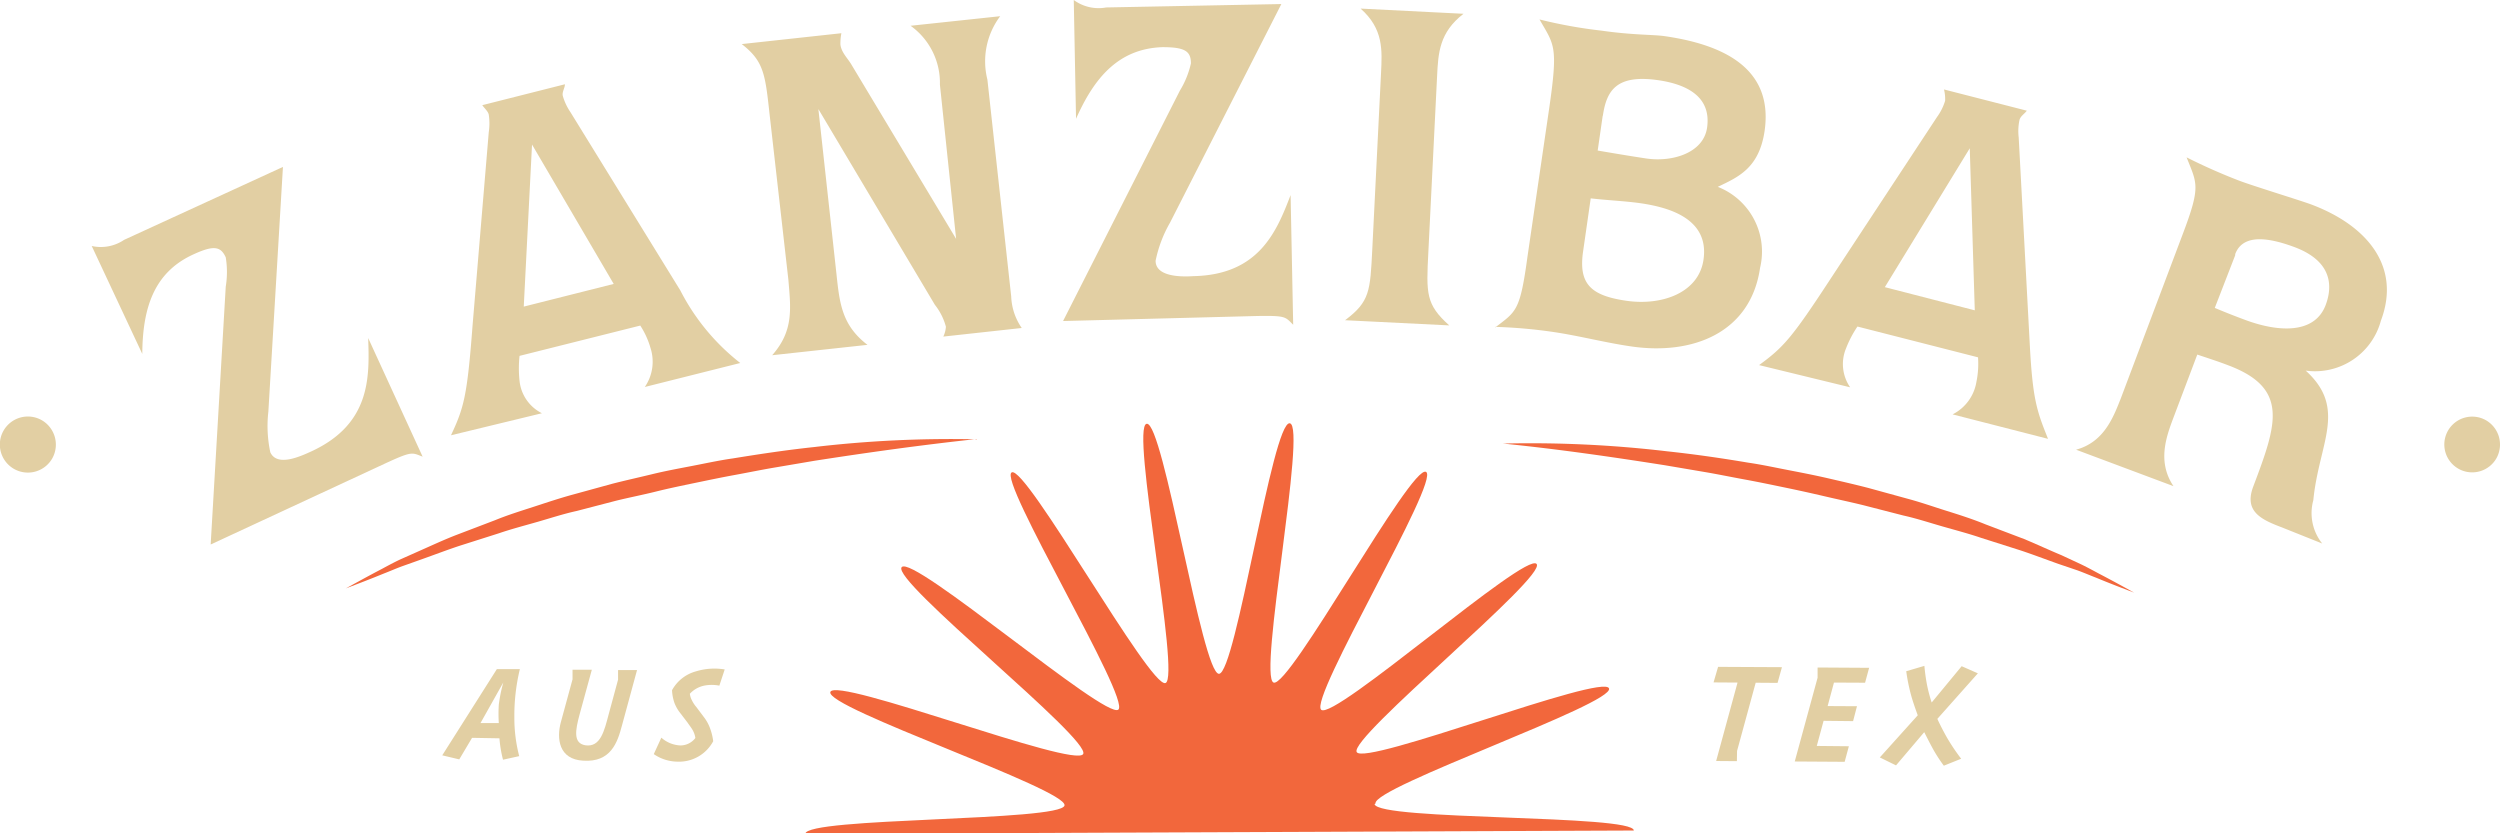<svg id="Layer_1" data-name="Layer 1" xmlns="http://www.w3.org/2000/svg" width="154.27" height="51.42" viewBox="0 0 154.27 51.42">
  <defs>
    <style>
      .cls-1 {
        fill: #e2cfa3;
      }

      .cls-2 {
        fill: #f2673c;
      }
    </style>
  </defs>
  <title>Zanzibar-MainLogo</title>
  <g>
    <path class="cls-1" d="M29.13,45.53l-.79,1.33-1.05-.25,3.37-5.32h1.42a12.23,12.23,0,0,0-.34,3,9.31,9.31,0,0,0,.3,2.37l-1,.22a7.43,7.43,0,0,1-.22-1.32Zm.52-.91h1.13a9,9,0,0,1,0-1.14,9.27,9.27,0,0,1,.28-1.37Z"/>
    <path class="cls-1" d="M38.14,41.94v-.59h1.17l-.93,3.42c-.28,1.06-.69,2.28-2.39,2.17-1.52-.08-1.65-1.38-1.38-2.38l.72-2.64v-.59h1.19l-.75,2.74c-.27,1-.41,1.79.35,1.92.94.14,1.17-.9,1.44-1.91Z"/>
    <path class="cls-1" d="M40.35,46.52l.46-1A1.88,1.88,0,0,0,42,46a1.16,1.16,0,0,0,.91-.46,1.42,1.42,0,0,0-.18-.51c-.09-.15-.18-.26-.31-.45l-.46-.6a2.42,2.42,0,0,1-.34-.6,2.71,2.71,0,0,1-.15-.79,2.4,2.4,0,0,1,1.47-1.16,3.88,3.88,0,0,1,1.78-.12l-.33,1a2.4,2.4,0,0,0-.94,0,1.67,1.67,0,0,0-.88.5,1.1,1.1,0,0,0,.13.41,1.82,1.82,0,0,0,.27.41l.45.6a2.58,2.58,0,0,1,.41.75,3.49,3.49,0,0,1,.18.76A2.39,2.39,0,0,1,41.8,47a2.63,2.63,0,0,1-1.45-.46"/>
    <polygon class="cls-1" points="107.18 46.97 105.9 46.96 107.22 42.12 105.74 42.11 106.02 41.15 109.96 41.17 109.69 42.14 108.34 42.13 107.19 46.34 107.18 46.97"/>
    <polygon class="cls-1" points="115.09 42.13 113.17 42.12 112.78 43.57 114.59 43.58 114.35 44.5 112.53 44.48 112.11 46.03 114.09 46.05 113.83 47.01 110.75 46.99 112.16 41.82 112.16 41.19 115.34 41.21 115.09 42.13"/>
    <path class="cls-1" d="M121.05,41.11l1,.44-2.5,2.81c.19.42.42.85.59,1.15a12.49,12.49,0,0,0,.88,1.31l-1.07.43a9.19,9.19,0,0,1-.69-1.07c-.16-.29-.33-.63-.52-1L117,47.23l-1-.49,2.34-2.6c-.14-.39-.31-.86-.43-1.31a11.69,11.69,0,0,1-.28-1.41l1.12-.33a11.53,11.53,0,0,0,.18,1.26,9.51,9.51,0,0,0,.27,1Z"/>
    <path class="cls-1" d="M13,33.6l.93-15.91a5.58,5.58,0,0,0,0-1.81c-.31-.68-.74-.76-2-.18-2.5,1.14-3.13,3.42-3.15,6.14L5.66,15.18a2.56,2.56,0,0,0,2-.38l9.8-4.5-.9,15.1a7.78,7.78,0,0,0,.12,2.51c.42.91,1.84.26,2.52-.05,3.7-1.7,3.6-4.62,3.52-7l3.36,7.32c-.66-.25-.62-.36-2.27.4Z"/>
    <path class="cls-1" d="M27.83,26.86c.79-1.69,1-2.39,1.33-6.77l1-11.93a3.62,3.62,0,0,0,0-1.09c-.05-.21-.27-.39-.4-.58L34.86,5.2c0,.23-.19.48-.13.72a3.49,3.49,0,0,0,.47,1l6.78,11a13.46,13.46,0,0,0,3.7,4.48l-5.89,1.48a2.75,2.75,0,0,0,.35-2.41,5.07,5.07,0,0,0-.63-1.38l-7.45,1.87a7.21,7.21,0,0,0,0,1.54,2.52,2.52,0,0,0,1.38,2Zm5-17.94-.51,10,5.55-1.4Z"/>
    <path class="cls-1" d="M47.65,21.92c1.33-1.51,1.15-2.86,1-4.65L47.49,7.06c-.27-2.49-.36-3.29-1.72-4.34l6.15-.67a3.37,3.37,0,0,0-.06.7c.06.5.46.85.7,1.27L59,14.74l-1-9.52a4.33,4.33,0,0,0-1.81-3.63L61.72,1a4.63,4.63,0,0,0-.79,3.91L62.4,18.3a3.64,3.64,0,0,0,.65,1.94l-4.84.53a1.67,1.67,0,0,0,.16-.61,3.74,3.74,0,0,0-.68-1.35L50.5,6.73l1.12,10.21c.19,1.79.34,3.14,1.91,4.34Z"/>
    <path class="cls-1" d="M65.6,19.81,72.81,5.59a5.52,5.52,0,0,0,.68-1.68c0-.75-.37-1-1.75-1C69,3,67.51,4.83,66.4,7.33L66.26,0a2.58,2.58,0,0,0,2,.46L79.07.25,72.2,13.74a7.84,7.84,0,0,0-.89,2.35c0,1,1.59,1,2.33.95,4.07-.08,5.15-2.79,6-5l.16,8c-.5-.49-.42-.57-2.24-.54Z"/>
    <path class="cls-1" d="M83,19.76c1.54-1.15,1.55-1.81,1.68-4.36l.54-10.87c.07-1.44.16-2.74-1.26-4l6.35.32C88.82,2,88.75,3.26,88.68,4.7l-.54,10.87c-.13,2.55-.16,3.21,1.29,4.51Z"/>
    <path class="cls-1" d="M92.26,20.21c1.31-1,1.54-1,2-4.39L95.6,6.67c.56-3.87.31-3.88-.6-5.47a29.25,29.25,0,0,0,3.82.69c1.94.28,3.22.24,3.9.34,3.46.5,6.74,1.89,6.17,5.85-.34,2.31-1.64,2.85-2.89,3.45a4.29,4.29,0,0,1,2.61,5c-.59,4.06-4.23,5.39-7.93,4.85-1.61-.23-3.19-.65-4.8-.89a31.2,31.2,0,0,0-3.62-.32m5.43-4.66c-.29,2,.46,2.73,2.67,3.05s4.47-.5,4.76-2.54c.37-2.55-2.18-3.23-3.89-3.48-1-.14-2.06-.18-3.07-.3ZM98.9,7.14l-.31,2.15c1,.17,2,.34,3,.49,1.64.24,3.53-.36,3.75-1.9.28-1.95-1.31-2.68-3-2.93-2.56-.37-3.2.6-3.43,2.19"/>
    <path class="cls-1" d="M108.55,22.53c1.5-1.1,2-1.64,4.4-5.31l6.58-10a3.38,3.38,0,0,0,.5-1,2.45,2.45,0,0,0-.07-.7l5.11,1.31c-.13.19-.39.33-.45.57a3.27,3.27,0,0,0-.05,1.08l.69,12.9c.18,3.31.44,4,1.12,5.7l-5.89-1.51a2.74,2.74,0,0,0,1.47-2,5.54,5.54,0,0,0,.1-1.52l-7.44-1.9a6.76,6.76,0,0,0-.71,1.36,2.52,2.52,0,0,0,.26,2.39Zm13-13.38-5.24,8.57,5.55,1.43Z"/>
    <path class="cls-1" d="M128.11,27.75c1.73-.47,2.3-2,2.77-3.19l3.8-10.08c1.14-3,.9-3.13.25-4.77a35.13,35.13,0,0,0,3.25,1.44c.9.34,3.78,1.22,4.45,1.47,3.5,1.32,5.54,3.87,4.29,7.17a4.21,4.21,0,0,1-4.64,3.08c2.59,2.35.81,4.47.47,8a3,3,0,0,0,.55,2.67l-2.5-1c-1.31-.49-2.31-1-1.77-2.48,1.45-3.84,2.27-6.08-1.51-7.51-.65-.25-1.28-.45-1.93-.67l-1.47,3.89c-.46,1.22-1,2.73,0,4.23Zm9.82-12L136.67,19c.64.27,1.25.51,1.9.75,2,.74,4.25.89,4.94-.92.49-1.3.29-2.74-1.89-3.57-1.55-.58-3.2-.88-3.69.42"/>
    <path class="cls-1" d="M154.06,28.26a1.72,1.72,0,1,1-.68-2.34,1.73,1.73,0,0,1,.68,2.34"/>
    <path class="cls-1" d="M3.24,28.26a1.73,1.73,0,1,1-.68-2.34,1.74,1.74,0,0,1,.68,2.34"/>
    <path class="cls-2" d="M92.81,27.37a72.11,72.11,0,0,1,10.07.48c1.68.18,3.34.42,5,.7.83.12,1.65.3,2.48.46s1.65.32,2.47.51,1.65.38,2.46.59l2.44.67c.82.22,1.61.5,2.41.75s1.61.51,2.39.83l2.37.9c.77.32,1.54.68,2.31,1l1.14.53c.38.18.75.38,1.12.58q1.13.59,2.22,1.2c-.79-.3-1.57-.6-2.34-.92-.39-.15-.78-.32-1.17-.46L127,34.79c-.79-.28-1.57-.58-2.36-.84l-2.39-.76c-.79-.27-1.6-.48-2.4-.71s-1.59-.49-2.4-.67L115,31.18c-.81-.2-1.62-.37-2.43-.56s-1.63-.37-2.45-.54-1.63-.34-2.45-.49-1.64-.32-2.46-.46l-2.47-.42c-3.3-.52-6.62-1-10-1.34"/>
    <path class="cls-2" d="M60.28,27.09c-3.34.36-6.65.82-10,1.34l-2.47.42c-.83.14-1.65.31-2.47.46s-1.63.32-2.45.49-1.64.34-2.44.54-1.63.36-2.44.56l-2.42.63c-.82.18-1.61.44-2.41.67s-1.61.44-2.4.71l-2.39.76c-.79.26-1.57.56-2.36.84l-1.18.42c-.39.14-.77.31-1.16.46-.78.32-1.56.62-2.35.92.73-.4,1.47-.81,2.22-1.2.37-.2.74-.4,1.12-.58L25.87,34c.77-.34,1.54-.7,2.32-1l2.36-.9c.78-.32,1.59-.57,2.39-.83s1.6-.53,2.41-.75l2.44-.67c.82-.21,1.64-.39,2.46-.59s1.64-.35,2.47-.51,1.65-.34,2.49-.46c1.66-.27,3.32-.52,5-.7a72.11,72.11,0,0,1,10.07-.48"/>
    <path class="cls-2" d="M84.88,49.58c-.18-1,14.76-6.15,14.41-7.1s-15.06,4.81-15.57,3.93S95.48,35.58,94.82,34.8s-12.5,9.68-13.29,9S88.89,29.64,88,29.12s-8.44,13.37-9.41,13,2.07-15.85,1-16-3.33,15.45-4.37,15.46S71.79,26,70.76,26.15s2.11,15.67,1.16,16-8.62-13.47-9.49-13,7.36,14,6.58,14.64S56.3,34.17,55.64,35s11.71,10.63,11.2,11.53-15.25-4.8-15.6-3.83,14.62,6,14.45,7-16,.72-16,1.76l51.13-.21c0-1-15.79-.6-16-1.63"/>
  </g>
</svg>
